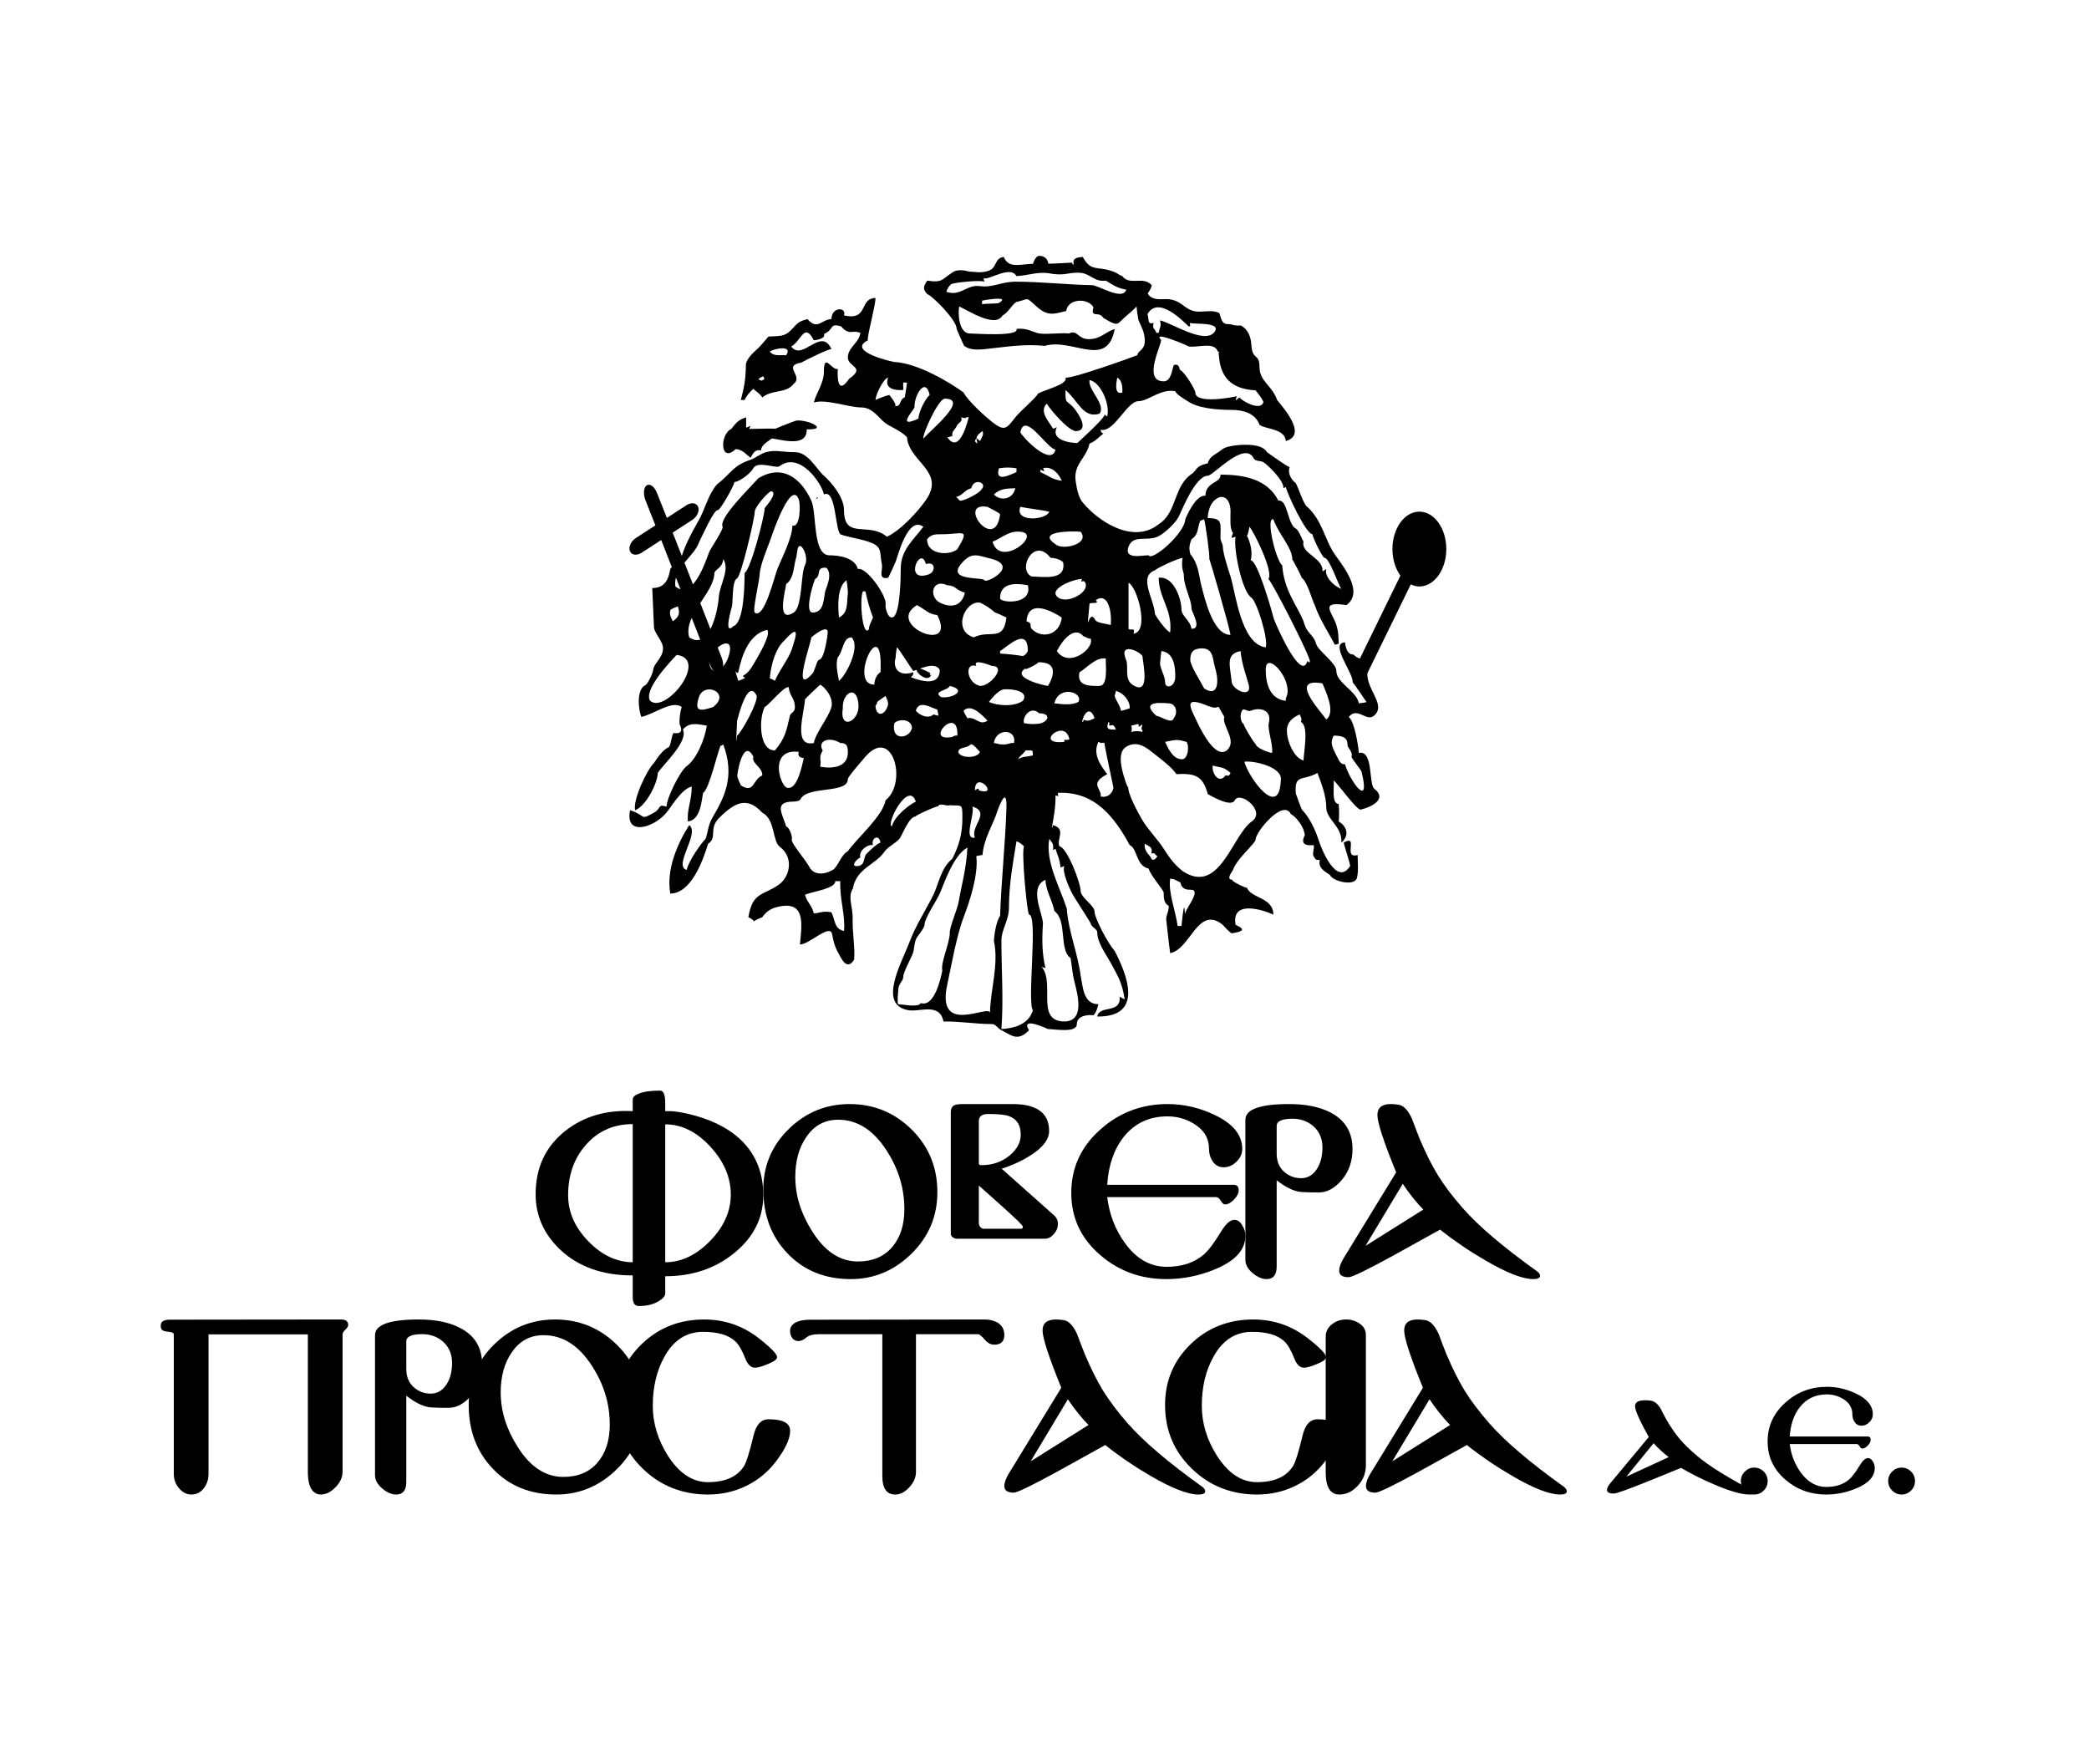 <svg width="167" height="141" viewBox="0 0 167 141" fill="none" xmlns="http://www.w3.org/2000/svg">
<g clip-path="url(#clip0_3046_37)">
<path fill-rule="evenodd" clip-rule="evenodd" d="M58.421 95.485C58.421 94.121 57.875 92.846 56.782 91.66C55.688 90.474 54.488 89.879 53.18 89.879V100.905C54.458 100.905 55.652 100.34 56.759 99.209C57.866 98.079 58.421 96.838 58.421 95.485ZM50.582 100.905V89.862C49.047 89.862 47.795 90.421 46.826 91.536C45.886 92.61 45.416 93.948 45.416 95.546C45.416 96.889 45.954 98.115 47.03 99.225C48.105 100.336 49.289 100.896 50.582 100.905ZM61.019 95.541C61.019 97.356 60.255 98.889 58.73 100.142C57.206 101.397 55.355 102.023 53.18 102.023V103.398C53.18 103.598 53.014 103.797 52.681 104.003C52.259 104.27 51.719 104.404 51.065 104.404C50.742 104.404 50.582 104.166 50.582 103.693V101.958C48.165 101.958 46.228 101.267 44.767 99.883C43.469 98.642 42.82 97.172 42.82 95.469C42.82 93.343 43.61 91.655 45.191 90.405C46.67 89.238 48.467 88.712 50.582 88.826V87.896C50.582 87.701 50.752 87.541 51.09 87.416C51.477 87.261 52.035 87.183 52.762 87.183C53.041 87.183 53.18 87.513 53.18 88.175V88.57V88.826H53.482C53.965 88.816 54.676 88.938 55.612 89.197C57.262 89.662 58.552 90.388 59.478 91.379C60.504 92.492 61.019 93.88 61.019 95.541Z" fill="black"/>
<path fill-rule="evenodd" clip-rule="evenodd" d="M72.298 96.66C72.298 94.986 71.821 93.418 70.866 91.957C69.815 90.329 68.528 89.512 67.005 89.512C65.911 89.512 65.053 89.987 64.431 90.936C63.861 91.773 63.578 92.822 63.578 94.082C63.578 95.566 64.029 97.017 64.93 98.434C65.938 100.042 67.156 100.844 68.581 100.844C69.752 100.844 70.662 100.461 71.317 99.698C71.971 98.934 72.298 97.922 72.298 96.66ZM74.936 95.306C74.936 97.225 74.247 98.861 72.869 100.219C71.49 101.573 69.874 102.252 68.019 102.252C65.938 102.252 64.243 101.56 62.935 100.176C61.658 98.837 61.02 97.14 61.02 95.087C61.02 93.168 61.713 91.545 63.096 90.215C64.447 88.911 66.056 88.259 67.921 88.259C69.853 88.259 71.504 88.936 72.878 90.292C74.25 91.647 74.936 93.319 74.936 95.306Z" fill="black"/>
<path fill-rule="evenodd" clip-rule="evenodd" d="M81.77 98.055C81.77 97.965 81.227 97.434 80.141 96.461C79.515 95.898 78.885 95.334 78.25 94.771V97.775C78.25 97.89 78.29 97.995 78.368 98.088C78.446 98.183 78.542 98.228 78.656 98.228H81.64C81.728 98.228 81.77 98.171 81.77 98.055ZM81.601 90.702C81.601 89.935 81.279 89.438 80.636 89.213C80.332 89.107 79.789 89.053 79.007 89.053C78.502 89.053 78.25 89.241 78.25 89.617V92.996C78.25 93.095 78.316 93.144 78.446 93.144C79.333 93.144 80.09 92.884 80.715 92.365C81.305 91.874 81.601 91.319 81.601 90.702ZM84.248 97.14C84.464 97.328 84.573 97.561 84.573 97.84C84.573 98.135 84.464 98.406 84.248 98.653C84.03 98.9 83.791 99.023 83.531 99.023H76.49C76.377 99.023 76.27 98.986 76.165 98.909C76.061 98.833 76.009 98.74 76.009 98.634V88.919C76.009 88.623 76.114 88.429 76.321 88.341C76.452 88.287 76.678 88.259 76.999 88.259H80.937C82.892 88.259 83.87 88.977 83.87 90.412C83.87 91.077 83.387 91.717 82.422 92.337C81.745 92.777 80.962 93.14 80.075 93.427L84.248 97.14Z" fill="black"/>
<path fill-rule="evenodd" clip-rule="evenodd" d="M99.557 98.8C99.557 99.911 98.748 100.802 97.133 101.467C95.87 101.99 94.575 102.252 93.246 102.252C91.22 102.252 89.472 101.625 87.999 100.366C86.427 99.033 85.64 97.367 85.64 95.365C85.64 93.34 86.427 91.641 87.999 90.263C89.504 88.926 91.286 88.259 93.347 88.259C94.619 88.259 95.859 88.543 97.065 89.112C98.56 89.812 99.309 90.723 99.309 91.846C99.309 92.224 99.155 92.565 98.85 92.864C98.546 93.164 98.201 93.314 97.814 93.314C97.448 93.314 97.155 93.153 96.934 92.829C96.746 92.541 96.651 92.213 96.651 91.846C96.651 90.99 96.247 90.318 95.439 89.828C94.796 89.438 94.094 89.243 93.329 89.243C91.868 89.243 90.7 89.795 89.826 90.893C89.05 91.883 88.612 93.159 88.513 94.713H98.626C98.892 94.713 99.026 94.86 99.026 95.147C99.026 95.382 98.901 95.629 98.651 95.89C98.403 96.152 98.162 96.282 97.929 96.282C97.819 96.282 97.706 96.183 97.589 95.99C97.472 95.794 97.354 95.699 97.231 95.699H88.513C88.69 97.107 89.172 98.342 89.957 99.405C90.866 100.648 91.967 101.269 93.263 101.269C94.48 101.269 95.466 100.945 96.218 100.3C96.607 99.968 97.065 99.361 97.596 98.481C97.985 97.838 98.345 97.515 98.677 97.515C98.942 97.515 99.159 97.671 99.325 97.983C99.48 98.238 99.557 98.511 99.557 98.8Z" fill="black"/>
<path fill-rule="evenodd" clip-rule="evenodd" d="M105.72 91.733C105.72 90.999 105.459 90.415 104.939 89.983C104.492 89.615 103.956 89.431 103.331 89.431C102.485 89.431 102.061 89.626 102.061 90.014V92.216C102.061 92.873 102.284 93.379 102.73 93.734C103.094 94.034 103.521 94.185 104.016 94.185C104.538 94.185 104.957 93.94 105.273 93.451C105.571 92.996 105.72 92.422 105.72 91.733ZM108.123 91.858C108.123 92.818 107.842 93.635 107.279 94.31C106.714 94.987 106.098 95.323 105.427 95.323C104.542 95.323 103.997 95.3 103.793 95.255C103.28 95.154 102.703 94.854 102.061 94.352V101.249C102.061 101.917 101.789 102.252 101.25 102.252C100.905 102.252 100.547 102.103 100.174 101.801C99.765 101.466 99.559 101.104 99.559 100.714V89.516C99.559 88.679 100.728 88.259 103.065 88.259C104.378 88.259 105.464 88.476 106.322 88.912C107.523 89.516 108.123 90.496 108.123 91.858Z" fill="black"/>
<path fill-rule="evenodd" clip-rule="evenodd" d="M113.785 96.692C113.195 96.087 112.646 95.401 112.14 94.636L109.163 99.594L113.785 96.692ZM123.112 102.033C123.081 102.178 122.902 102.252 122.577 102.252C121.725 102.252 120.445 101.75 118.733 100.751C117.441 100.001 116.239 99.181 115.124 98.295C113.863 98.991 112.609 99.685 111.359 100.383C109.269 101.526 108.088 102.1 107.814 102.1C107.31 102.1 107.058 101.926 107.058 101.578C107.058 101.297 107.179 100.962 107.421 100.568L111.612 93.717C110.614 91.268 110.114 89.742 110.114 89.135C110.114 88.552 110.471 88.259 111.186 88.259C111.385 88.259 111.589 88.278 111.801 88.311C112.201 88.367 112.556 88.737 112.871 89.421C113.07 89.96 113.276 90.493 113.486 91.022C113.979 92.188 114.469 93.165 114.951 93.95C115.467 94.783 116.126 95.656 116.937 96.578C118.196 98.016 120.177 99.698 122.877 101.628C123.055 101.763 123.133 101.898 123.112 102.033Z" fill="black"/>
<path fill-rule="evenodd" clip-rule="evenodd" d="M27.836 105.916C27.836 106.029 27.762 106.154 27.611 106.293C27.46 106.433 27.386 106.56 27.386 106.67V117.648C27.386 118.091 27.198 118.507 26.82 118.892C26.444 119.28 26.05 119.47 25.642 119.47C25.436 119.47 25.259 119.409 25.11 119.285C24.775 119.025 24.61 118.481 24.61 117.654V106.67H16.669V117.835C16.669 118.256 16.549 118.628 16.306 118.952C16.065 119.276 15.756 119.448 15.38 119.47C14.981 119.495 14.633 119.338 14.339 119.003C14.043 118.67 13.894 118.279 13.894 117.835V106.67C13.894 106.568 13.793 106.504 13.589 106.481C13.298 106.446 13.121 106.412 13.057 106.377C12.883 106.296 12.819 106.124 12.862 105.86C12.906 105.617 13.142 105.495 13.573 105.495L27.256 105.48C27.643 105.48 27.836 105.625 27.836 105.916Z" fill="black"/>
<path fill-rule="evenodd" clip-rule="evenodd" d="M36.139 108.954C36.139 108.22 35.878 107.635 35.358 107.202C34.911 106.836 34.375 106.652 33.75 106.652C32.904 106.652 32.48 106.845 32.48 107.235V109.438C32.48 110.092 32.703 110.6 33.15 110.955C33.514 111.255 33.94 111.406 34.435 111.406C34.957 111.406 35.376 111.161 35.693 110.672C35.99 110.216 36.139 109.644 36.139 108.954ZM38.543 109.077C38.543 110.039 38.262 110.854 37.698 111.529C37.133 112.206 36.517 112.543 35.846 112.543C34.962 112.543 34.416 112.521 34.212 112.475C33.699 112.375 33.122 112.074 32.48 111.573V118.468C32.48 119.138 32.208 119.473 31.669 119.473C31.324 119.473 30.966 119.322 30.593 119.022C30.184 118.685 29.979 118.325 29.979 117.933V106.735C29.979 105.898 31.147 105.48 33.484 105.48C34.797 105.48 35.883 105.698 36.741 106.134C37.942 106.735 38.543 107.717 38.543 109.077Z" fill="black"/>
<path fill-rule="evenodd" clip-rule="evenodd" d="M48.747 113.882C48.747 112.208 48.27 110.639 47.315 109.178C46.264 107.55 44.977 106.735 43.454 106.735C42.359 106.735 41.502 107.21 40.879 108.159C40.311 108.994 40.027 110.043 40.027 111.305C40.027 112.788 40.477 114.239 41.378 115.656C42.386 117.262 43.604 118.065 45.03 118.065C46.2 118.065 47.111 117.683 47.766 116.919C48.42 116.156 48.747 115.144 48.747 113.882ZM51.386 112.526C51.386 114.445 50.696 116.082 49.319 117.44C47.939 118.794 46.323 119.473 44.467 119.473C42.386 119.473 40.691 118.779 39.383 117.396C38.106 116.058 37.469 114.362 37.469 112.309C37.469 110.39 38.161 108.766 39.544 107.438C40.895 106.132 42.504 105.48 44.372 105.48C46.301 105.48 47.953 106.157 49.327 107.513C50.7 108.867 51.386 110.541 51.386 112.526Z" fill="black"/>
<path fill-rule="evenodd" clip-rule="evenodd" d="M63.165 114.378C63.165 115.015 62.79 115.831 62.037 116.824C61.389 117.675 60.592 118.329 59.646 118.788C58.702 119.244 57.69 119.473 56.607 119.473C54.548 119.473 52.805 118.784 51.382 117.404C49.96 116.024 49.248 114.33 49.248 112.316C49.248 110.397 49.928 108.776 51.288 107.457C52.649 106.138 54.319 105.48 56.3 105.48C57.929 105.48 59.385 105.982 60.671 106.987C61.639 107.746 62.123 108.251 62.123 108.496C62.123 108.662 61.872 108.848 61.371 109.049C60.915 109.24 60.579 109.334 60.361 109.334C60.031 109.334 59.768 109.084 59.575 108.584C59.312 107.918 59.044 107.463 58.771 107.218C58.234 106.718 57.379 106.468 56.204 106.468C54.871 106.468 53.839 107.136 53.109 108.474C52.493 109.577 52.185 110.881 52.185 112.385C52.185 113.766 52.591 115.098 53.398 116.378C54.301 117.784 55.367 118.484 56.598 118.484C57.989 118.484 58.952 118.049 59.488 117.181C59.67 116.892 59.92 116.085 60.241 114.759C60.445 113.891 60.845 113.457 61.438 113.457C62.589 113.457 63.165 113.764 63.165 114.378Z" fill="black"/>
<path fill-rule="evenodd" clip-rule="evenodd" d="M80.288 106.726C80.288 107.238 80.017 107.495 79.476 107.495C79.206 107.495 78.95 107.356 78.711 107.077C78.471 106.797 78.299 106.658 78.194 106.658H73.225V117.665C73.225 118.096 73.048 118.507 72.694 118.893C72.338 119.28 71.964 119.473 71.569 119.473C70.88 119.473 70.536 118.985 70.536 118.008V106.658H65.441C64.993 106.658 64.663 106.75 64.45 106.93C64.235 107.114 64.024 107.204 63.816 107.204C63.617 107.204 63.459 107.125 63.339 106.966C63.22 106.807 63.16 106.617 63.16 106.401C63.16 106.062 63.358 105.812 63.753 105.651C64.036 105.548 64.368 105.499 64.754 105.499L78.694 105.48C79.11 105.48 79.465 105.567 79.757 105.737C80.111 105.953 80.288 106.283 80.288 106.726Z" fill="black"/>
<path fill-rule="evenodd" clip-rule="evenodd" d="M87.017 113.915C86.427 113.308 85.878 112.621 85.37 111.857L82.395 116.817L87.017 113.915ZM96.344 119.254C96.313 119.401 96.133 119.473 95.809 119.473C94.957 119.473 93.675 118.973 91.963 117.974C90.671 117.222 89.469 116.404 88.356 115.516C87.095 116.213 85.84 116.908 84.591 117.603C82.501 118.749 81.318 119.323 81.046 119.323C80.541 119.323 80.29 119.147 80.29 118.801C80.29 118.52 80.409 118.183 80.651 117.79L84.842 110.937C83.845 108.488 83.346 106.961 83.346 106.356C83.346 105.773 83.703 105.48 84.418 105.48C84.617 105.48 84.821 105.497 85.033 105.532C85.431 105.588 85.788 105.958 86.103 106.641C86.302 107.181 86.508 107.714 86.718 108.244C87.211 109.408 87.699 110.387 88.183 111.172C88.697 112.003 89.358 112.876 90.167 113.8C91.428 115.236 93.407 116.921 96.107 118.851C96.285 118.986 96.365 119.121 96.344 119.254Z" fill="black"/>
<path fill-rule="evenodd" clip-rule="evenodd" d="M107.055 114.378C107.055 115.015 106.68 115.831 105.927 116.824C105.28 117.675 104.482 118.329 103.538 118.788C102.592 119.244 101.58 119.473 100.497 119.473C98.439 119.473 96.695 118.784 95.274 117.404C93.85 116.024 93.138 114.33 93.138 112.316C93.138 110.397 93.818 108.776 95.178 107.457C96.539 106.138 98.21 105.48 100.19 105.48C101.819 105.48 103.275 105.982 104.561 106.987C105.529 107.746 106.013 108.251 106.013 108.496C106.013 108.662 105.762 108.848 105.261 109.049C104.805 109.24 104.469 109.334 104.251 109.334C103.921 109.334 103.658 109.084 103.465 108.584C103.202 107.918 102.934 107.463 102.661 107.218C102.125 106.718 101.269 106.468 100.096 106.468C98.761 106.468 97.729 107.136 96.999 108.474C96.383 109.577 96.076 110.881 96.076 112.385C96.076 113.766 96.481 115.098 97.29 116.378C98.191 117.784 99.257 118.484 100.488 118.484C101.879 118.484 102.842 118.049 103.378 117.181C103.56 116.892 103.81 116.085 104.131 114.759C104.336 113.891 104.735 113.457 105.328 113.457C106.479 113.457 107.055 113.764 107.055 114.378Z" fill="black"/>
<path fill-rule="evenodd" clip-rule="evenodd" d="M109.192 117.118C109.192 117.764 108.974 118.318 108.539 118.779C108.102 119.242 107.618 119.473 107.082 119.473C106.348 119.473 105.98 118.884 105.98 117.702V106.85C105.98 106.459 106.142 106.136 106.467 105.873C106.791 105.611 107.168 105.48 107.603 105.48C108.028 105.48 108.398 105.596 108.716 105.824C109.034 106.051 109.192 106.349 109.192 106.716V117.118Z" fill="black"/>
<path fill-rule="evenodd" clip-rule="evenodd" d="M115.925 113.915C115.335 113.308 114.786 112.621 114.28 111.857L111.303 116.817L115.925 113.915ZM125.252 119.254C125.221 119.401 125.043 119.473 124.717 119.473C123.867 119.473 122.585 118.973 120.873 117.974C119.581 117.222 118.379 116.404 117.264 115.516C116.005 116.213 114.75 116.908 113.499 117.603C111.409 118.749 110.228 119.323 109.954 119.323C109.451 119.323 109.198 119.147 109.198 118.801C109.198 118.52 109.319 118.183 109.561 117.79L113.752 110.937C112.753 108.488 112.254 106.961 112.254 106.356C112.254 105.773 112.611 105.48 113.326 105.48C113.525 105.48 113.73 105.497 113.941 105.532C114.341 105.588 114.696 105.958 115.013 106.641C115.21 107.181 115.416 107.714 115.626 108.244C116.119 109.408 116.609 110.387 117.091 111.172C117.607 112.003 118.267 112.876 119.077 113.8C120.338 115.236 122.317 116.921 125.017 118.851C125.193 118.986 125.273 119.121 125.252 119.254Z" fill="black"/>
<path fill-rule="evenodd" clip-rule="evenodd" d="M133.402 116.481C132.967 116.155 132.565 115.784 132.194 115.373L130.011 118.044L133.402 116.481ZM140.241 119.355C140.218 119.434 140.088 119.473 139.849 119.473C139.224 119.473 138.284 119.206 137.03 118.666C136.082 118.262 135.201 117.821 134.384 117.344C133.459 117.717 132.537 118.094 131.621 118.468C130.089 119.083 129.223 119.392 129.022 119.392C128.651 119.392 128.468 119.298 128.468 119.112C128.468 118.96 128.556 118.778 128.734 118.567L131.807 114.876C131.074 113.559 130.709 112.737 130.709 112.411C130.709 112.095 130.972 111.939 131.495 111.939C131.64 111.939 131.791 111.947 131.945 111.966C132.238 111.996 132.499 112.196 132.731 112.564C132.877 112.854 133.027 113.142 133.182 113.426C133.544 114.055 133.902 114.581 134.255 115.004C134.633 115.451 135.12 115.922 135.712 116.418C136.637 117.192 138.088 118.098 140.069 119.139C140.199 119.211 140.256 119.284 140.241 119.355Z" fill="black"/>
<path fill-rule="evenodd" clip-rule="evenodd" d="M141.31 118.395C141.31 118.696 141.205 118.947 140.994 119.157C140.782 119.368 140.528 119.473 140.234 119.473C139.948 119.473 139.7 119.368 139.488 119.157C139.275 118.947 139.169 118.696 139.169 118.395C139.169 118.097 139.275 117.842 139.488 117.634C139.7 117.425 139.948 117.32 140.234 117.32C140.528 117.32 140.782 117.425 140.994 117.634C141.205 117.842 141.31 118.097 141.31 118.395Z" fill="black"/>
<path fill-rule="evenodd" clip-rule="evenodd" d="M153.089 118.395C153.089 118.696 152.983 118.947 152.772 119.157C152.561 119.368 152.306 119.473 152.012 119.473C151.726 119.473 151.478 119.368 151.267 119.157C151.053 118.947 150.948 118.696 150.948 118.395C150.948 118.097 151.053 117.842 151.267 117.634C151.478 117.425 151.726 117.32 152.012 117.32C152.306 117.32 152.561 117.425 152.772 117.634C152.983 117.842 153.089 118.097 153.089 118.395Z" fill="black"/>
<path fill-rule="evenodd" clip-rule="evenodd" d="M149.873 117.349C149.873 118.032 149.376 118.579 148.38 118.99C147.603 119.311 146.807 119.473 145.99 119.473C144.744 119.473 143.667 119.087 142.76 118.313C141.793 117.493 141.309 116.467 141.309 115.235C141.309 113.988 141.793 112.943 142.76 112.094C143.687 111.273 144.783 110.862 146.05 110.862C146.834 110.862 147.597 111.036 148.34 111.385C149.261 111.816 149.72 112.377 149.72 113.07C149.72 113.302 149.625 113.511 149.438 113.694C149.252 113.88 149.039 113.972 148.8 113.972C148.576 113.972 148.395 113.873 148.259 113.674C148.143 113.497 148.084 113.294 148.084 113.07C148.084 112.542 147.836 112.128 147.338 111.828C146.943 111.588 146.511 111.468 146.041 111.468C145.142 111.468 144.422 111.805 143.884 112.484C143.408 113.093 143.138 113.877 143.077 114.834H149.301C149.464 114.834 149.547 114.923 149.547 115.102C149.547 115.245 149.469 115.397 149.316 115.558C149.163 115.718 149.014 115.798 148.872 115.798C148.803 115.798 148.734 115.738 148.663 115.618C148.591 115.5 148.518 115.44 148.441 115.44H143.077C143.186 116.306 143.483 117.066 143.965 117.721C144.524 118.485 145.203 118.867 146 118.867C146.749 118.867 147.355 118.669 147.819 118.273C148.057 118.067 148.34 117.695 148.666 117.153C148.905 116.757 149.127 116.558 149.331 116.558C149.495 116.558 149.627 116.654 149.729 116.846C149.826 117.003 149.873 117.17 149.873 117.349Z" fill="black"/>
<path fill-rule="evenodd" clip-rule="evenodd" d="M100.631 31.213C100.637 29.721 98.82 27.284 97.419 28.175C97.423 28.338 97.435 28.433 97.448 28.48C97.595 30.479 98.791 31.183 100.631 31.213Z" fill="black"/>
<path fill-rule="evenodd" clip-rule="evenodd" d="M107.523 61.092C107.08 61.151 106.954 60.534 106.832 60.392C106.608 59.856 106.255 59.474 106.62 58.805C107.441 58.809 107.729 59.004 107.729 59.597C107.729 59.757 108.199 60.169 108.038 60.497C108.176 60.815 108.743 61.454 108.842 61.686C109.609 64.747 107.922 62.473 107.523 61.092ZM106.026 57.513C105.515 56.779 102.989 54.126 105.722 54.632C105.946 55.215 106.819 56.931 106.026 57.513ZM104.208 60.794C103.348 60.58 102.732 58.878 102.907 58.114C103.012 57.629 103.424 57.317 103.902 57.114C104.015 57.353 104.089 57.477 103.997 57.713C104.638 58.048 104.243 59.923 104.208 60.794ZM101.185 53.527C101.185 52.011 103.204 54.089 102.907 55.525C102.894 55.571 102.759 55.819 102.79 56.026C101.453 55.874 101.185 54.54 101.185 53.527ZM102.389 62.388C102.269 65.55 99.797 62.15 99.481 60.893C100.142 60.783 102.587 61.287 102.389 62.388ZM100.095 65.647C100.115 65.635 100.12 65.634 100.072 65.668C98.498 66.757 97.505 71.604 94.542 69.636C93.793 69.041 93.405 68.431 93.03 67.849C92.599 67.157 91.774 66.329 91.304 65.53C90.948 64.908 90.143 63.435 90.193 62.889C90.175 62.892 90.153 62.89 90.123 62.877C89.696 61.74 89.238 60.177 90.022 59.704C90.982 59.111 91.757 59.857 92.44 60.392C92.944 60.794 93.682 61.337 94.046 61.885C95.583 61.798 96.165 62.048 96.551 63.475C96.599 63.49 98.403 64.614 98.714 63.974C99.113 63.187 101.221 64.831 100.095 65.647ZM94.755 73.018C94.688 73.388 94.739 71.189 94.449 74.023H94.141C93.994 72.852 93.374 71.341 93.547 70.24C94.001 70.281 93.94 70.371 94.354 70.533C94.47 71.077 94.82 71.127 95.192 71.127C96.09 71.127 94.77 72.643 94.755 73.018ZM92.039 68.642C91.965 68.365 91.422 68.083 91.517 67.451C91.921 67.694 92.171 67.723 92.039 68.246C92.324 68.096 92.327 68.356 92.533 68.444C92.464 68.523 92.245 68.906 92.039 68.642ZM88.611 57.713C88.798 57.82 88.579 57.881 88.705 58.01C89.087 57.884 89.073 58.07 89.209 58.314C88.634 58.34 88.387 58.319 88.611 57.713ZM87.996 63.675C88.08 63.002 87.037 62.67 88.516 61.885C87.977 61.181 87.33 60.292 87.808 59.306C88.242 59.52 87.955 59.301 88.302 59.4C88.24 59.445 89.012 62.892 89.012 62.982C88.917 63.459 88.523 63.798 87.996 63.675ZM86.295 53.74C86.841 53.434 87.625 52.496 88.399 52.643C88.385 53.242 88.593 54.832 87.891 54.832C87.221 54.832 86.041 54.905 86.295 53.74ZM86.602 57.513C86.692 57.647 86.548 57.691 86.496 57.713C86.731 56.753 87.219 56.561 87.5 57.416C87.154 57.566 86.959 57.715 86.602 57.513ZM86.201 56.12C85.688 56.377 85.053 56.315 84.287 56.225C84.665 54.706 86.666 55.37 86.201 56.12ZM85.089 59.306C82.558 59.584 85.166 57.316 85.491 59.109C85.094 59.24 85.074 58.986 85.089 59.306ZM83.778 54.832C83.624 54.832 80.765 54.21 81.97 53.436C81.858 53.67 83.193 52.935 82.975 52.947C84.506 52.885 84.322 53.931 83.778 54.832ZM84.287 72.819C85.347 73.622 84.632 75.902 85.586 76.591C85.706 77.321 85.74 77.911 85.892 78.479C86.159 79.513 86.779 81.776 84.935 81.651C82.831 81.504 84.344 78.567 83.273 77.29C83.376 77.329 83.477 77.369 83.577 77.384C83.314 76.303 83.284 75.217 83.376 73.813C83.343 72.944 82.221 70.929 83.577 70.334C83.61 71.229 84.124 71.955 84.287 72.819ZM81.368 60.696C81.619 60.332 81.975 60.116 81.97 59.995C82.595 59.975 82.558 59.923 82.573 60.392C81.975 60.52 81.781 60.458 81.368 60.696ZM82.497 80.956C82.096 81.957 80.946 82.213 80.056 82.262C80.233 79.921 80.056 77.526 80.056 75.185C80.056 74.269 80.658 73.627 80.658 72.53C80.658 70.722 80.977 68.987 81.26 67.254C81.499 67.309 81.727 67.536 81.864 67.65C81.633 68.101 82.121 73.113 82.265 73.113C83.001 73.113 82.09 80.102 82.573 80.769C82.543 80.874 82.519 80.93 82.497 80.956ZM79.95 73.222C79.639 73.622 79.471 74.792 79.454 75.212C79.873 77.069 79.145 79.294 79.145 80.979C79.145 80.207 74.794 82.905 75.73 78.691C76.022 77.344 76.47 74.799 77.033 73.323C77.559 71.966 78.232 69.84 78.047 68.444C78.117 68.405 78.535 68.347 78.543 68.35C78.651 67.051 79.351 65.967 79.654 65.072C79.778 64.682 80.516 62.606 80.457 64.613C80.377 67.238 80.027 70.725 79.95 73.222ZM75.329 77.592C75.215 78.198 74.7 80.533 73.615 80.186C73.424 80.564 72.195 80.287 71.807 80.278C71.702 80.169 71.807 79.302 71.807 79.179C71.807 78.609 72.21 78.447 72.21 78.085C72.21 77.683 72.898 76.521 73.013 76.101C73.069 75.883 73.1 75.417 73.214 75.099C73.301 74.855 73.913 74.223 73.913 73.905C73.913 73.411 74.881 71.989 75.128 71.431C75.503 70.555 76.22 68.374 77.337 67.755C77.247 69.473 76.897 70.609 76.629 72.132C76.552 72.622 75.853 74.265 75.932 74.606C75.868 75.558 75.195 76.943 75.329 77.592ZM76.629 60.193C76.535 59.681 77.245 59.865 77.578 59.526C77.753 59.361 78.214 60.016 78.342 60.1C78.193 60.588 76.946 60.66 76.629 60.193ZM75.223 55.724C74.554 55.242 75.732 55.231 75.932 54.832C77.388 55.178 76.102 55.871 75.223 55.724ZM76.534 58.805C76.339 58.758 76.159 58.899 76.133 58.909C73.752 59.381 76.65 56.251 76.534 58.805ZM74.62 57.114C74.253 57.456 73.613 57.264 73.214 56.82C73.45 55.87 74.572 56.66 74.927 56.716C74.984 56.907 74.997 57.068 75.022 57.217C74.888 57.178 74.754 57.152 74.62 57.114ZM71.298 66.064C70.791 65.887 72.625 62.349 73.214 64.078C72.709 64.317 71.491 65.243 71.298 66.064ZM70.793 63.974C70.588 65.22 68.497 67.014 67.779 68.048C67.233 68.318 66.989 69.303 66.573 69.541C65.826 69.974 65.027 69.933 64.701 69.303C64.433 68.772 63.203 67.382 63.299 67.101C63.363 66.913 63.129 66.152 62.851 66.064C62.529 65.015 61.822 64.078 63.453 64.078C63.61 64.078 63.924 64.036 64.006 63.876C64.553 62.798 67.779 63.475 67.779 62.281C67.779 62.106 68.8 60.941 69.09 60.594C71.333 57.87 72.597 62.551 70.793 63.974ZM69.291 68.246C68.985 68.469 69.234 69.237 68.486 69.237C67.948 69.237 68.582 68.594 68.782 68.549C68.61 68.027 69.364 67.461 69.787 67.558C69.613 67.025 70.259 66.613 70.39 67.358C70.117 67.416 69.368 68.141 69.291 68.246ZM67.471 74.422C66.698 74.262 66.783 73.616 66.467 72.926C65.775 72.803 65.663 72.968 65.06 73.018C64.894 72.326 64.507 72.137 64.351 71.525C65.035 71.249 66.791 71.037 66.774 70.439H67.175C67.115 71.855 67.599 73.223 67.471 74.422ZM63.776 60.096C63.795 60.093 63.821 60.095 63.854 60.1C63.756 60.405 63.916 60.586 64.258 60.594C64.135 61.129 63.767 63.003 63.051 62.982C62.445 63.189 61.331 59.87 63.776 60.096ZM61.941 59.995C61.905 59.995 61.883 59.991 61.869 59.986C60.685 59.909 60.649 57.45 61.136 56.517C61.508 56.333 62.655 54.853 63.051 54.931C63.129 55.701 63.546 55.771 63.546 56.564C63.546 56.949 63.205 56.963 63.146 57.217C62.866 58.414 62.781 59.007 61.941 59.995ZM59.224 62.783C59.253 62.803 58.887 62.09 58.954 62.031C58.87 62.105 59.388 58.855 60.227 60.497C60.05 61.034 60.978 61.324 60.937 61.99C60.147 62.323 60.315 63.472 59.224 62.783ZM58.923 57.613C58.96 57.551 59.739 54.154 60.475 55.584C60.688 56.025 59.191 58.699 58.923 58.805C58.776 60.292 58.939 57.526 58.923 57.613ZM59.023 53.74C59.24 52.675 59.772 50.678 61.338 50.355C61.63 50.741 60.695 52.315 60.407 52.811C60.169 53.197 59.939 53.687 59.528 53.939C59.032 54.237 60.16 54.013 59.023 54.431C58.916 54.065 58.839 53.817 58.782 53.643C58.851 53.759 58.939 53.842 59.023 53.74ZM58.62 50.062C57.792 50.87 58.515 48.5 58.517 48.469C58.605 48.001 58.507 46.443 58.923 46.236C59.24 46.076 60.335 41.447 60.335 40.914C60.335 40.497 61.503 39.22 61.67 39.266C62.216 39.422 61.182 40.513 61.136 40.623C61.089 41.394 59.993 45.583 59.528 45.788C59.518 46.587 59.513 49.773 58.62 50.062ZM58.219 52.549C57.863 53.585 56.881 54.111 56.706 53.04C56.539 51.948 58.975 50.318 58.219 52.549ZM57.074 56.462C57.076 56.466 57.061 56.48 57.014 56.517C56.025 56.844 55.476 56.947 55.867 55.748C56.277 54.444 58.416 55.372 57.074 56.462ZM55.099 50.951C54.59 49.198 57.123 47.374 57.108 45.788C57.228 45.475 57.76 45.389 57.817 44.695C58.376 45.523 57.527 46.764 57.462 47.729C57.377 48.938 56.681 52.017 55.099 50.951ZM51.979 56.026C51.426 55.197 53.434 53.045 54.095 52.35C56.708 52.69 53.206 57.101 51.979 56.026ZM53.586 48.768C53.72 48.66 53.936 48.564 54.19 48.469C54.373 49.054 54.294 49.29 53.787 49.666C53.561 49.233 53.524 49.073 53.586 48.768ZM67.376 56.622C67.308 55.39 68.512 54.672 68.628 56.319C68.734 57.7 67.082 58.434 67.376 56.622ZM67.673 46.386C67.736 46.7 67.802 47.375 67.779 47.474C67.673 48.193 67.841 48.983 67.069 49.363C66.974 48.432 66.925 46.898 67.673 46.386ZM68.08 50.951C68.829 51.72 67.607 54.029 67.069 54.431C66.971 53.869 66.779 53.105 66.974 52.549C67.44 51.987 67.37 50.948 68.08 50.951ZM65.768 59.995C65.297 59.187 66.361 58.862 67.175 59.4C67.681 59.387 67.792 59.629 67.779 60.193C67.748 61.363 66.493 61.463 65.567 61.291C65.701 60.641 65.394 60.663 65.768 59.995ZM64.351 55.921C64.301 55.902 65.369 54.916 65.567 54.732C65.924 54.91 66.655 55.747 66.467 56.517C66.225 57.392 65.214 58.552 65.06 59.4C63.375 59.736 64.286 57.042 64.351 55.921ZM65.127 46.369C65.132 46.352 65.142 46.328 65.163 46.283C65.695 46.02 65.163 45.304 66.064 45.388C66.596 45.919 66.038 46.992 65.969 47.275C65.84 47.813 65.902 48.967 64.963 48.967C64.338 48.967 64.903 46.945 65.127 46.369ZM64.86 50.951C64.873 50.938 66.171 49.831 66.171 50.553C66.171 50.736 65.907 52.748 65.462 52.748C65.318 52.748 65.132 53.641 64.96 53.832C63.28 55.727 64.8 51.492 64.86 50.951ZM63.453 48.967C62.01 49.888 62.807 47.125 62.851 46.68C63.409 46.31 63.452 45.414 63.546 44.989C63.653 44.58 63.692 44.413 63.753 43.966C63.882 43.017 64.729 44.426 64.351 45.189C64.009 45.793 64.162 48.511 63.453 48.967ZM60.335 48.967C60.147 48.825 60.691 46.485 60.722 45.987C60.767 45.087 61.365 43.812 61.637 43.003C61.845 42.376 63.258 38.354 63.854 39.923C64.009 40.306 63.985 42.221 63.347 42.011C63.327 43.011 62.56 44.473 62.143 45.49C61.937 45.99 61.094 49.558 60.335 48.967ZM61.554 54.089C61.652 53.084 62.008 51.861 62.65 51.255C63.838 49.944 63.774 50.492 63.299 51.896C63.034 52.69 62.362 53.467 61.941 54.431C61.783 54.33 61.863 54.344 61.539 54.231C61.544 54.163 61.549 54.121 61.554 54.089ZM70.793 55.63C70.914 55.97 71 55.992 70.997 56.319C70.77 57.238 70.037 57.337 69.988 56.424C70.361 55.941 69.708 56.388 70.793 55.63ZM70.398 53.502C70.398 53.541 70.397 53.615 70.39 53.74C70.089 53.893 69.904 54.352 69.893 54.732C67.774 54.732 70.56 48.849 70.398 53.502ZM69.492 50.261C68.941 51.135 68.692 47.829 68.983 47.275H69.184C69.343 48.013 69.503 48.603 69.787 49.363C69.777 49.4 69.351 50.298 69.492 50.261ZM55.903 43.307C56.078 42.979 57.087 40.686 57.377 40.786C57.548 40.844 58.651 38.881 58.72 38.533C59.217 38.48 60.055 37.753 60.189 37.478C60.521 36.769 62.033 37.488 62.319 37.268C63.875 36.074 65.667 38.553 65.865 39.526C66.833 39.07 66.75 42.256 67.175 42.707C67.498 42.861 68.532 43.047 69.09 43.202C70.657 43.641 70.267 44.014 70.496 45.092C70.611 45.527 70.132 46.362 70.997 46.188C71.035 46.179 71.578 44.955 71.604 44.895C71.771 44.464 72.581 41.198 73.816 42.108C72.987 43.202 72.008 43.975 72.008 45.456C72.008 45.834 72 49.363 71.298 49.363C70.928 49.363 70.766 48.518 70.793 48.372C70.956 47.663 69.234 45.271 68.582 45.49C68.329 44.512 66.9 44.392 66.316 44.392C64.935 44.392 65.312 41.027 64.86 40.025C64.014 38.178 62.517 37.086 60.629 38.23C59.911 39.033 57.429 41.44 57.768 42.108C57.856 42.3 56.793 43.885 56.706 44.1C56.416 44.84 55.404 48.054 53.988 46.877C53.803 45.341 55.482 44.539 55.903 43.307ZM74.016 45.092C74.821 44.835 74.794 45.722 74.25 45.914C72.165 46.638 73.612 43.501 74.016 45.092ZM75.329 42.707C76.938 42.707 77.589 42.163 76.534 43.901C75.933 44.426 74.099 44.384 74.116 43.106C74.459 42.702 74.744 42.707 75.329 42.707ZM73.816 35.056C73.723 34.736 75.015 31.87 75.529 31.87C77.492 31.87 74.498 34.295 73.816 35.056ZM73.108 32.57C73.067 31.586 73.995 30.083 74.32 31.578C73.983 31.857 73.46 32.862 73.415 33.465C71.611 34.307 73.032 32.807 73.108 32.57ZM72.304 31.776C71.822 32.009 72.121 32.515 71.499 32.466C71.866 32.494 71 31.453 71.099 31.578C70.858 31.608 70.186 31.872 69.988 31.975C70.014 31.51 70.609 30.295 70.997 30.183C70.729 30.928 71.223 31.225 72.21 31.18C72.242 30.844 72.175 31.117 72.21 30.582H72.506C72.504 30.631 72.411 31.393 72.335 31.683C72.373 31.628 72.404 31.599 72.304 31.776ZM76.83 33.363C77.509 33.531 77.039 33.271 77.44 33.363C77.419 33.403 76.745 36.459 75.73 34.951C76.012 34.914 75.946 34.89 76.133 34.858C76.076 34.408 76.3 34.47 76.534 33.959C76.655 33.789 76.993 33.676 76.83 33.363ZM78.45 39.128C78.358 39.401 77.028 40.078 76.735 40.025C76.614 39.881 76.543 39.839 76.427 39.724C76.941 39.639 77.08 39.181 77.643 39.026C77.879 38.134 78.991 38.634 78.45 39.128ZM78.047 35.056C78.117 34.762 78.322 34.615 78.543 34.46C78.665 34.701 78.502 34.969 78.342 35.254C78.049 35.064 77.982 34.807 78.142 35.452C77.82 35.263 77.974 35.194 78.047 35.056ZM79.95 41.112C79.551 44.27 76.424 40.081 78.945 40.518C79.066 40.595 79.927 41.004 79.95 41.112ZM81.167 39.026C80.964 39.962 79.942 40.064 79.454 39.526C79.94 39.07 80.395 39.059 81.167 39.026ZM79.855 37.436C79.915 37.427 79.961 37.42 79.997 37.417C80.419 37.357 80.84 37.362 81.26 37.436V37.739C80.776 37.937 79.508 38.63 79.855 37.436ZM81.568 40.518C82.353 40.678 83.343 40.76 83.885 40.914C83.608 41.587 81.084 41.773 81.568 40.518ZM84.38 35.945C84.02 37.352 81.727 34.927 81.568 34.554C81.921 32.841 83.669 35.829 84.38 35.945ZM83.678 32.267C84.004 32.799 85.545 34.597 86.085 34.46C87.119 34.352 86.133 32.975 85.892 32.665C85.285 31.923 85.139 32.395 85.185 31.18C86.195 32.057 86.615 33.489 87.901 33.066C88.435 32.327 86.956 31.174 87.098 30.383C87.993 30.529 88.757 32.358 88.516 33.263C88.394 33.332 88.369 33.077 88.302 33.166C88.258 33.492 86.129 35.401 86.136 35.404C86.215 35.449 83.87 35.376 84.487 34.158C84.358 34.198 84.302 34.26 84.179 34.261C83.876 33.725 83.042 32.903 83.678 32.267ZM83.376 37.436C84.12 37.202 84.698 37.974 84.876 38.428C84.153 38.346 83.823 38.036 83.176 37.739V37.541C83.492 37.722 83.557 37.687 83.376 37.436ZM86.389 42.507C87.168 43.502 84.906 44.024 84.38 43.505C82.792 42.447 85.699 42.442 86.389 42.507ZM86.695 46.482C87.306 47.264 85.321 48.364 84.562 47.742C83.765 47.105 85.755 46.291 86.496 46.283C86.358 46.756 86.435 46.352 86.695 46.482ZM86.602 50.857C86.764 50.882 86.91 51.054 87.191 51.056C87.509 51.82 85.465 53.462 84.487 52.047C84.938 51.15 85.91 50.004 86.602 50.857ZM79.95 52.245V52.047C80.616 51.621 82.114 50.129 82.17 51.951C82.177 52.08 82.031 52.35 81.769 52.444C81.151 52.342 80.562 52.284 79.95 52.245ZM78.342 54.832C77.268 54.596 77.08 52.921 78.047 53.237C77.708 52.572 79.299 53.237 79.299 53.237C80.522 53.237 79.135 54.892 78.342 54.832ZM78.945 57.613C78.273 58.048 78.05 57.272 77.337 57.416C77.301 57.367 77.023 56.879 77.033 56.82C77.596 56.228 78.445 57.077 78.945 57.613ZM78.342 48.173C78.703 48.333 79.135 48.603 79.547 48.967C79.489 48.915 80.287 49.272 80.457 49.363C80.21 51.371 79.158 50.301 77.844 50.951C76.133 50.439 77.101 48.013 78.342 48.173ZM78.716 46.396C78.577 46.092 75.609 46.488 76.869 45.032C77.707 44.055 78.184 44.426 79.346 44.695C81.439 45.326 78.823 46.645 78.716 46.396ZM79.346 43.307C80.151 42.98 80.642 42.413 81.568 42.507C83.379 42.663 79.968 45.459 79.346 43.307ZM79.95 47.823C79.95 46.587 81.149 46.596 82.17 46.784C82.563 48.4 79.95 48.201 79.95 47.823ZM83.978 44.59C84.48 44.609 84.942 44.816 84.996 44.989C85.223 46.435 83.409 46.1 82.466 46.084C81.287 45.528 82.667 42.872 83.978 44.59ZM75.128 48.173C74.225 47.687 74.51 46.228 75.73 46.784C76.465 46.826 76.331 47.146 77.136 47.38C76.897 48.414 76.097 48.653 75.128 48.173ZM73.307 48.372C74.098 48.802 74.191 49.085 74.927 49.166C76.576 52.399 70.685 49.946 73.307 48.372ZM72.906 58.209C72.691 59.082 71.2 59.242 71.499 57.812C71.794 57.461 72.882 57.43 72.906 58.209ZM72.812 54.136C72.962 54.029 73.031 53.895 73.013 53.74C71.837 54.124 71.346 53.42 71.604 52.549C71.598 52.295 71.663 52.032 71.701 51.751C71.827 51.788 72.892 53.53 73.013 53.635C73.507 53.512 74.698 52.835 75.128 53.541C75.133 54.863 73.707 54.48 72.812 54.136ZM78.248 63.181C78.273 63.003 78.178 63.003 77.939 63.181C77.942 61.494 79.991 63.706 78.248 63.181ZM77.939 66.957C76.985 67.165 77.944 65.081 77.74 64.477C79.256 64.944 77.525 66.085 77.939 66.957ZM81.061 59.4C80.707 59.356 80.576 59.552 80.151 59.505C79.876 59.531 79.755 59.423 79.454 59.4C79.608 58.188 81.301 58.246 81.061 59.4ZM83.07 57.018C84.135 57.039 83.765 57.794 82.975 57.858C82.46 57.909 82.332 57.875 81.864 57.812C81.694 57.375 82.358 56.362 83.07 57.018ZM81.769 56.026C81.062 56.505 79.839 56.44 79.052 56.12C79.315 55.776 79.724 55.289 80.151 55.128C80.423 55.032 82.379 55.117 81.769 56.026ZM82.064 49.666C82.188 47.794 84.184 48.904 84.876 49.363C84.856 49.578 84.838 49.641 84.829 49.634C84.536 50.831 83.201 51.046 82.466 50.261C82.255 50.017 82.61 49.844 82.064 49.666ZM87.098 48.269C87.172 48.112 87.972 48.333 87.594 47.975C88.6 47.304 88.888 48.933 88.801 49.959C88.544 49.877 87.687 49.815 87.559 49.561C87.008 48.472 86.82 51.347 87.098 48.269ZM89.209 55.233C89.886 55.412 90.36 56.121 90.313 56.622C90.218 56.655 89.781 56.803 89.616 56.82C89.501 56.282 89.248 56.105 89.107 55.63C89.11 55.59 89.204 55.322 89.209 55.233ZM90.427 58.01C90.874 57.933 91.098 57.726 91.021 58.114C91.141 58.038 91.232 57.973 91.329 57.913C91.137 58.633 91.378 58.083 91.329 58.511C91.021 58.427 90.715 58.427 90.427 58.511C90.499 58.34 90.499 58.18 90.427 58.01ZM91.329 52.444C91.381 53.072 91.982 55.709 90.526 54.732C89.85 54.279 90.251 53.283 90.022 52.748C89.41 51.294 91.079 52.034 91.329 52.444ZM90.218 50.261V46.587C90.908 46.894 91.921 50.468 90.619 50.66C90.769 50.067 90.406 50.471 90.218 50.261ZM90.218 43.704C90.579 42.722 91.65 43.284 92.533 42.907C93.053 42.68 94.002 41.802 94.246 41.271C94.522 40.686 95.589 38.031 96.551 38.031C96.988 38.031 99.496 35.178 100.226 36.643C100.354 36.892 100.776 36.816 100.995 36.944C101.278 37.112 102.639 38.372 102.602 39.026C102.656 38.997 102.736 38.96 102.79 38.931C102.917 39.493 104.382 42.662 104.918 42.707C104.979 43.075 105.738 44.59 105.875 44.59C106.284 44.59 106.958 46.706 107.233 47.076C106.53 46.811 105.859 46.013 106.026 45.49C105.895 45.566 105.813 45.633 105.722 45.687C105.831 44.591 103.968 44.263 104.208 43.307C104.074 43.061 103.802 42.358 103.595 42.256C102.907 41.907 102.955 39.892 102.199 40.025C101.314 38.289 99.459 37.949 97.567 37.939C97.615 38.634 96.397 38.485 96.362 39.626C95.584 39.551 94.866 41.237 94.755 41.51C94.701 42.655 92.077 44.901 91.825 44.392C91.358 44.373 89.816 44.772 90.218 43.704ZM98.372 46.084C98.184 45.522 97.757 44.189 97.757 43.704C97.757 43.463 97.567 43.279 97.567 42.982C97.567 41.838 97.769 41.423 96.551 41.416C96.584 39.629 98.297 39.002 98.372 40.822C98.372 41.474 98.292 42.256 98.569 42.605C98.528 42.772 98.452 42.832 98.466 43.003C98.569 42.974 98.68 42.937 98.775 42.907C98.587 43.9 99.298 47.293 100.038 47.776C100.473 48.068 101.417 51.138 101.185 51.751C99.198 51.491 98.772 47.348 98.372 46.084ZM99.176 52.047C99.244 53.024 99.684 54.176 99.823 54.732C100.111 55.855 98.569 55.188 98.466 54.533C98.341 53.202 97.937 52.289 99.176 52.047ZM96.042 51.83C97.014 51.811 96.918 52.622 97.148 53.426C97.476 54.509 97.368 55.769 96.262 55.032C95.854 54.241 95.313 53.47 95.157 52.842C95.126 52.205 95.331 51.851 96.042 51.83ZM98.372 50.752C96.952 50.764 96.303 47.795 96.055 46.877C95.831 46.044 95.844 45.111 95.157 44.297C95.054 43.903 95.041 43.66 95.252 43.106C95.861 42.699 95.697 42.192 95.961 41.615C96.088 41.597 96.126 41.553 96.262 41.51C96.36 41.775 96.749 44.588 96.669 44.648C96.685 44.632 98.22 49.877 98.372 50.752ZM94.449 48.721C94.449 47.873 93.819 46.016 92.628 46.188C92.646 47.844 93.739 48.715 93.547 50.553C93.169 50.402 92.402 49.261 92.327 49.07C92.261 47.87 90.972 46.102 92.327 45.588C92.497 45.417 93.974 44.706 94.542 44.59C94.457 45.037 94.495 45.462 94.635 45.885C94.632 46.991 95.252 47.845 95.252 48.669C95.252 48.873 96.139 50.305 95.252 50.261C95.165 49.626 94.449 49.235 94.449 48.721ZM94.85 59.306C95.094 59.591 94.984 60.696 94.498 60.696C93.956 60.696 93.682 60.277 93.431 59.901C93.338 59.704 93.243 59.505 93.142 59.306C94.066 59.116 94.099 59.096 94.85 59.306ZM92.734 53.04C92.762 52.709 92.803 52.378 92.842 52.047C93.844 52.16 93.965 53.283 93.953 54.145C93.922 54.956 93.142 55.092 93.142 54.533C93.142 54.056 92.78 53.536 92.734 53.04ZM93.431 56.225C93.943 56.225 94.233 56.892 93.832 57.416C93.682 57.913 92.875 57.293 92.44 57.217C90.99 55.911 93.188 56.225 93.431 56.225ZM98.372 61.791C98.219 62.134 98.145 61.974 97.97 61.99C97.436 62.727 96.839 61.774 96.952 61.195C97.62 61.405 97.755 61.24 98.372 61.791ZM98.063 59.995C98.006 60.04 98.027 60.022 98.055 59.998C97.093 60.696 95.892 58.122 95.653 57.613C95.138 56.521 94.576 55.611 96.551 56.424C97.773 56.918 97.049 55.858 97.875 57.312C97.639 57.973 98.96 59.219 98.075 59.983C98.107 59.957 98.132 59.938 98.063 59.995ZM101.687 60.193C101.417 60.159 100.38 59.789 100.38 59.453C100.38 59.634 99.295 57.842 99.442 57.883C99.2 57.807 99.164 57.245 99.176 57.217C99.29 56.29 99.653 56.963 99.979 56.82C100.728 56.506 101.7 56.747 101.432 57.812C101.306 58.316 101.806 59.584 101.687 60.193ZM104.714 52.856C104.699 53.089 104.544 52.838 104.517 52.842C104.005 54.604 101.916 49.742 101.833 49.468C101.69 48.902 100.534 44.774 99.979 44.79C100.178 44.178 99.922 43.234 99.671 42.804C99.737 42.966 99.889 42.085 99.882 42.108C100.159 42.36 101.86 45.725 101.396 46.283C101.667 46.449 104.738 52.452 104.714 52.856ZM62.851 28.393C62.364 28.369 61.846 28.509 61.539 28.1C61.94 27.842 63.398 27.577 62.851 28.393ZM60.937 30.383C61.02 30.466 60.691 30.422 60.629 30.283C60.78 30.22 60.844 30.128 61.03 30.084C61.096 30.296 61.189 30.312 60.937 30.383ZM89.32 30.183C89.716 30.43 89.748 30.944 89.722 31.379C89.056 31.594 89.233 30.595 89.32 30.183ZM95.041 26.105C95.295 26.027 95.013 25.959 95.157 25.814C95.391 25.946 97.747 25.704 97.07 26.562C96.265 27.557 93.598 25.773 92.734 25.615C92.855 26.148 92.737 26.038 92.628 26.607H92.44C92.327 26.189 92.085 26.363 92.225 25.814C91.684 25.969 91.887 25.531 91.731 25.113C92.602 23.584 94.606 25.71 95.041 26.105ZM97.355 28.1C99.455 28.508 99.48 29.55 100.285 31.077C100.331 31.167 101.041 32.002 100.995 32.174C100.738 32.865 99.354 32.093 99.081 31.776C98.853 31.91 98.696 32.225 98.866 31.671C98.423 31.789 95.558 32.306 95.558 31.379C95.558 31.161 94.711 29.735 94.354 29.585C94.253 29.551 94.329 29.017 93.832 29.186C93.693 29.556 93.632 30.482 93.03 30.482C91.242 30.482 92.993 27.336 92.805 27.153C92.055 26.376 95.139 27.709 95.041 27.701C95.741 27.808 97.08 27.288 97.355 28.1ZM109.861 63.048C109.406 62.674 109.795 59.917 108.627 60.193C108.604 59.715 108.3 57.703 107.824 57.312C108.513 56.461 109.229 57.731 109.835 57.217C110.911 56.311 109.049 55.028 109.336 53.551C109.314 53.517 109.29 53.488 109.269 53.451C109.133 53.186 108.987 52.925 108.835 52.67C108.565 52.622 108.354 52.497 108.202 52.323C107.865 52.342 107.605 52.076 107.523 51.35C106.245 51.415 108.213 53.812 108.132 54.533C108.441 54.934 108.788 55.456 109.242 56.12C109.161 56.163 108.707 56.225 108.627 56.225C108.47 55.242 106.832 54.601 106.832 53.635C106.832 52.995 105.355 52.021 105.214 51.462C104.989 50.671 104.472 50.707 104.208 49.666C103.627 48.269 102.662 47.236 102.502 45.189C102.011 44.835 101.149 41.337 101.798 41.51C102.206 42.714 103.312 43.748 103.312 44.741C103.312 44.651 104.141 46.249 104.054 46.188C104.521 46.485 104.902 48.031 105.106 48.372C105.489 49.502 106.268 50.675 106.715 51.55C106.832 51.518 106.927 51.484 107.021 51.452C106.983 50.721 107.008 50.552 106.832 49.959C106.474 48.884 105.45 48.039 107.636 48.372C108.979 47.398 107.58 45.517 106.742 44.368C105.88 43.164 105.74 41.57 104.403 40.424C104.045 39.865 103.858 39.159 103.595 38.627C103.212 38.349 102.924 37.819 103.097 37.343C102.773 37.225 101.664 36.406 101.283 36.147C100.897 35.386 99.089 35.53 98.466 35.651C97.998 35.745 97.89 35.77 97.479 36.089C97.101 36.373 96.698 36.493 96.551 37.039C95.625 37.249 95.725 37.483 95.347 37.832C93.755 38.847 94.15 40.935 92.628 41.907C90.604 43.523 87.852 41.705 86.602 40.225C86.224 39.818 86.085 39.102 85.987 38.428C85.815 37.07 86.861 36.64 87.098 35.452C87.437 35.383 87.959 34.848 88.209 34.659C88.047 34.597 87.986 34.494 87.996 34.355C89.073 34.605 90.074 32.069 91.021 32.069C91.792 32.069 92.809 31.044 93.951 31.274C94.092 31.592 94.727 31.918 94.943 32.069C95.754 32.633 97.253 32.768 98.466 32.768C99.382 32.768 100.36 33.037 100.687 33.959C101.178 34.329 102.718 34.252 102.79 35.254C104.635 34.762 102.381 32.368 102.096 31.975C101.689 30.797 100.687 30.495 100.687 29.338C100.687 28.194 100.105 28.848 100.038 27.552C99.995 26.963 99.799 26.318 99.176 26.013C98.734 26.082 98.529 25.906 98.124 25.906C97.665 25.906 97.615 25.423 97.472 25.017C96.926 24.777 96.427 24.914 95.854 24.914C94.621 24.914 94.526 23.825 93.047 23.914C91.754 23.993 91.744 23.497 91.422 22.628C90.439 22.293 90.951 25.416 91.021 25.615C91.24 26.126 91.517 26.557 91.517 27.249C91.517 28.016 90.926 28.039 90.926 28.393C90.926 28.406 85.702 30.308 85.185 30.183C85.383 30.744 83.505 31.145 82.975 31.473C82.795 31.841 81.529 32.889 81.167 33.363C80.473 34.255 80.323 34.507 79.346 33.761C78.893 33.408 77.394 32.087 77.033 31.379C75.946 30.577 73.386 29.047 71.547 28.941C71.225 28.918 67.659 28.06 69.384 27.202C69.279 26.979 69.988 24.483 69.988 23.822C68.654 23.844 69.471 25.66 67.471 25.216C67.705 24.539 66.475 24.495 66.467 25.51C65.641 25.539 65.366 26.436 64.554 25.51C63.875 25.691 63.828 25.754 63.268 26.354C62.714 26.955 62.275 26.842 61.434 26.903C61.236 27.136 60.752 27.717 60.534 27.9C60.263 28.157 59.625 28.703 59.625 29.207C59.625 30.366 59.453 31.08 59.224 31.975H59.528C59.621 31.716 59.942 31.325 60.227 31.077C60.292 31.193 60.812 31.498 60.937 31.776C61.773 31.091 62.817 31.5 63.453 30.679C64.253 30.055 62.519 29.244 64.057 28.987C64.276 28.852 66.123 27.932 66.467 27.9C65.621 26.093 64.17 28.916 63.252 27.701C64.078 27.242 64.294 25.733 65.06 27.202C65.223 27.2 66.045 27.065 65.865 26.703C66.724 26.333 66.277 25.778 67.27 26.105C67.38 26.31 67.691 26.481 67.779 26.502C68.155 26.628 68.203 26.409 68.782 26.607C68.677 27.414 67.774 27.776 67.779 28.59C67.782 29.331 69.243 29.338 67.877 30.283C67.004 31.573 66.928 30.32 66.974 29.49C66.503 29.645 65.865 28.133 65.865 29.687C65.865 30.671 65.232 31.426 65.06 32.174C66.012 31.876 67.887 32.57 68.829 32.57C69.731 32.57 70.171 33.319 70.696 33.761C71.085 34.092 72.013 34.408 72.506 34.951C72.669 36.95 75.627 37.672 74.016 39.98C73.368 40.909 71.989 42.411 70.897 42.907C69.435 41.667 67.471 43.203 67.471 40.767C67.471 39.749 66.464 38.532 65.768 37.939C65.225 37.398 64.558 36.147 63.563 36.147C62.427 36.147 62.038 35.932 61.231 36.147C60.819 36.263 60.384 36.611 60.027 36.745C58.583 37.217 58.499 37.8 57.31 38.732C56.606 39.548 56.341 40.762 55.842 41.625C55.258 42.641 54.579 43.924 54.389 44.895C54.013 44.769 53.815 45.199 53.586 45.49C53.424 46.401 53.108 47.008 52.143 47.008L52.279 50.156C52.279 50.456 52.812 51.134 52.94 51.494C53.254 52.41 52.282 52.95 52.218 53.543C52.2 53.791 51.799 54.674 51.578 54.779C50.85 55.141 51.045 56.771 51.271 57.312C52.315 57.084 53.731 55.944 54.496 56.517C54.36 56.967 54.306 57.416 54.325 57.878C54.599 58.447 54.445 58.684 53.846 58.599C53.7 58.742 53.643 59.481 53.491 59.704C52.938 59.978 52.547 60.588 52.279 60.995C51.718 61.533 50.577 63.944 50.773 64.768C51.637 64.441 52.572 62.604 52.581 61.791C53.064 61.059 55.053 59.259 54.59 58.314C55.122 57.723 55.718 57.868 56.505 58.01C56.346 59.053 55.732 60.625 54.898 61.244C54.33 61.664 53.264 63.89 53.29 64.477C52.509 64.267 52.913 64.617 52.279 64.966C51.111 65.613 51.727 65.22 50.371 64.768C49.95 66.841 52.158 66.194 53.185 65.072C53.619 64.598 54.447 63.071 55.3 62.877C55.3 64.031 54.903 64.682 54.993 65.668C56.016 65.543 56.073 64.037 56.207 63.378C56.688 63.139 57.372 60.046 57.616 59.597C57.727 59.625 57.735 59.562 57.817 59.505C58.782 62.076 57.9 63.742 56.968 65.336C56.598 65.976 56.603 66.489 56.41 67.054C56.065 67.385 55.035 68.833 54.898 69.541C53.781 69.237 55.975 66.613 55.099 65.957C54.198 67.358 53.234 69.502 53.586 71.431C55.263 71.423 56.202 68.767 56.609 67.451C57.367 66.957 56.632 66.228 57.491 65.385C58.727 64.146 59.729 63.642 60.937 64.966C61.977 65.484 61.74 67.254 62.342 67.695C63.458 68.523 63.183 70.076 62.246 70.732C60.979 71.614 60.169 71.284 59.826 73.323C60.737 73.758 59.752 73.769 60.937 73.323C61.187 72.974 61.501 72.675 62.043 72.528C64.464 71.882 64.098 73.891 63.95 75.5C64.654 75.532 66.347 73.808 66.519 74.666C66.632 75.217 66.683 75.56 66.974 76.101C67.244 76.6 67.694 77.668 68.283 76.709C68.358 75.702 68.147 74.676 68.163 73.496C68.188 72.417 67.743 71.74 68.18 71.034C68.455 69.416 70.001 69.126 70.696 68.096C70.956 67.708 71.611 67.403 71.902 67.054C72.134 66.781 72.653 65.269 73.214 65.269C72.977 65.269 75.04 64.344 74.975 64.477C75.15 64.121 75.627 64.482 75.932 64.37C76.908 64.443 76.936 64.171 76.936 65.39C76.936 66.689 76.653 67.618 76.133 68.642C75.209 69.403 75.027 70.691 74.62 71.525C74.049 72.685 73.167 74.055 72.707 75.306C72.146 76.841 70.048 80.413 72.707 80.769C73.563 80.882 75.135 80.157 75.423 81.661C76.671 81.63 78.029 81.866 79.333 81.866C79.593 81.866 79.785 82.236 80.056 82.356C80.763 82.676 81.321 83.349 82.265 82.356C81.509 81.195 83.795 82.264 83.778 82.262C84.322 82.267 86.085 82.6 86.085 81.866C86.085 81.225 86.9 81.091 87.406 81.163C87.62 80.979 87.718 80.622 87.808 80.278C86.552 80.273 86.571 78.783 86.389 77.991C86.123 76.031 85.431 74.551 85.279 72.622C84.77 71.026 83.539 68.851 83.885 67.054C84.13 67.45 84.243 67.382 84.179 67.954C84.246 67.915 84.313 67.888 84.38 67.849C84.519 68.363 84.698 68.565 84.781 69.342C84.876 69.303 84.996 69.276 85.089 69.237C84.843 69.636 85.617 71.349 85.892 71.733C85.941 71.826 87.191 73.76 87.191 73.813C87.191 74.058 87.713 74.273 87.713 74.513C87.713 75.367 88.439 76.309 88.801 76.986C89.371 78.046 89.699 78.516 89.91 79.882C89.752 79.825 89.635 79.753 89.51 79.672C89.619 81.092 87.898 80.296 87.713 81.262C91.555 81.301 90.017 77.778 89.107 76.007C88.605 75.482 87.5 73.391 87.5 72.868C87.5 72.388 86.389 71.746 86.389 71.221C86.389 70.58 85.298 67.726 84.688 67.65C84.443 67.094 85.261 66.267 84.179 65.957C84.081 66.136 84.261 66.057 84.086 66.156C84.249 65.294 84.397 64.466 84.38 63.577C84.809 63.703 84.521 63.684 84.58 63.378C87.581 63.249 89.13 65.4 90.313 67.558C90.957 67.862 90.786 69.19 91.825 69.437C91.992 70.024 93.03 71.134 93.03 71.373C93.03 71.732 93.022 72.194 93.431 72.418C93.446 72.952 93.169 73.181 93.243 73.622C93.312 74.168 93.413 75.243 93.547 76.193C95.177 75.886 95.75 72.367 97.721 73.905C97.837 74.018 98.34 74.59 98.466 74.606C100.142 74.375 98.742 73.986 98.775 73.905C98.434 71.963 100.859 72.685 101.798 73.113C101.783 71.722 100.026 71.829 99.683 70.966C99.64 71.032 98.201 70.334 98.569 70.334C97.916 70.334 98.549 69.636 98.569 69.541C98.876 68.626 100.38 67.421 100.38 67.101C100.38 66.501 102.579 63.835 103.192 65.072C103.673 65.336 104.265 66.146 104.308 66.763C103.994 67.377 104.239 67.637 105.012 67.558C105.111 67.794 104.879 68.227 105.012 68.444C105.2 68.749 105.167 68.751 105.509 68.747C105.352 69.373 105.893 69.656 106.312 69.937C106.535 70.459 108.261 70.871 108.47 70.203C108.619 69.664 108.534 68.945 108.534 68.35C107.299 68.689 108.673 66.65 107.421 67.358C107.466 67.645 107.968 69.106 107.929 69.237C106.883 70.869 105.676 67.991 105.414 67.159C105.191 66.421 104.668 65.314 104.115 64.768C104 64.671 103.59 63.362 103.595 63.475C103.454 61.827 104.117 62.464 105.321 61.791C105.659 62.685 106.026 63.642 106.026 64.561C106.026 65.504 107.32 66.075 107.233 67.358C107.929 66.757 107.644 66.043 107.021 65.668C107.063 65.351 107.06 64.742 107.021 64.276C106.435 64.194 106.664 63.12 106.62 62.388C106.962 62.662 108.47 64.784 108.779 64.718C109.39 64.593 111.021 63.953 109.861 63.048Z" fill="black"/>
<path fill-rule="evenodd" clip-rule="evenodd" d="M61.02 34.983C61.727 34.86 64.535 36.063 64.491 34.32C66.225 34.38 64.803 33.584 63.704 33.612C63.562 33.618 61.368 34.498 61.31 34.585C61.251 34.606 61.226 34.608 61.218 34.602C61.086 34.641 61.02 34.765 61.02 34.983Z" fill="black"/>
<path fill-rule="evenodd" clip-rule="evenodd" d="M76.067 22.697C76.593 22.545 78.403 22.384 78.711 22.517C78.676 22.4 78.635 22.365 78.617 22.253C79.111 22.395 80.763 21.193 81.261 22.073C82.317 22.011 83.025 21.652 84.122 21.893C85.23 22.026 85.253 21.799 86.203 21.799C87.179 21.799 87.403 22.566 88.405 22.433C88.955 22.76 89.295 23.038 90.034 23.152C89.764 24.086 87.804 22.792 87.282 22.792C85.842 22.792 83.169 22.517 81.213 22.517C80.035 22.517 79.366 23.012 78.357 22.874C77.235 22.725 76.83 23.719 75.659 23.33C75.72 23.082 75.854 22.87 76.067 22.697ZM79.836 24.228C79.475 24.296 78.832 24.253 78.509 24.32V24.048C78.085 24.084 81.01 23.545 79.836 24.228ZM76.472 26.256C76.472 26.34 77.054 27.625 77.082 27.65C77.674 28.089 78.521 27.932 79.43 27.83C80.89 27.66 82.138 27.505 83.512 27.65C85.752 26.989 88.51 29.539 89.113 26.297C88.278 26.581 87.993 27.11 87.028 27.11C86.142 27.11 86.166 26.325 85.437 26.659C84.818 26.588 83.745 26.749 83.099 26.659C82.64 26.594 82.11 26.183 81.261 26.297C81.505 26.93 77.921 26.659 77.538 26.659C76.643 26.659 76.573 25.053 76.678 24.502C77.304 24.749 79.538 26.273 80.146 25.221C80.609 24.991 80.928 24.297 81.261 24.14C82.345 23.899 81.933 23.667 82.9 24.535C83.782 25.319 84.304 25.085 85.235 24.861C85.374 23.874 86.897 23.804 87.376 24.502C87.51 24.636 87.065 25.126 87.737 25.126C87.893 25.126 88.104 25.233 88.19 25.401C89.537 26.229 89.249 25.878 90.163 25.149C90.76 24.681 92.071 23.29 92.067 22.792C91.385 22.035 90.304 22.87 89.721 22.073C89.388 21.957 89.358 21.839 89.005 21.713C87.691 21.222 87.25 21.785 86.562 20.542C85.984 20.574 85.711 20.695 85.847 21.174C85.873 21.182 85.588 21.039 85.749 20.992C85.734 20.986 84.006 21.095 83.81 21.081C83.762 20.722 83.512 20.456 83.099 20.45C82.763 20.445 82.574 21.086 82.59 21.081C81.449 21.137 80.635 21.47 80.244 20.542C79.508 20.622 79.702 21.353 79.119 21.605C78.481 21.896 77.796 21.694 77.49 21.713C77.124 21.605 76.535 21.517 76.183 21.747C75.286 22.332 75.357 22.627 74.128 22.433C73.861 22.83 73.712 23.077 74.128 23.51C74.633 23.719 76.472 25.62 76.472 26.256Z" fill="black"/>
<path fill-rule="evenodd" clip-rule="evenodd" d="M58.808 35.906C58.997 35.913 59.063 35.932 59.071 35.949C59.464 36.058 59.667 36.355 60 36.595C60.211 36.215 60.389 35.883 60.834 36.013C60.858 35.258 62.435 34.988 62.023 34.291C61.992 34.22 60.027 34.299 59.886 34.291C60.122 33.827 59.862 34.177 59.648 34.173V33.366C59.03 33.552 58.87 33.776 58.457 34.291C57.515 34.743 57.575 37.067 58.808 35.906Z" fill="black"/>
<path fill-rule="evenodd" clip-rule="evenodd" d="M77.179 52.325C76.251 49.352 82.204 52.325 77.179 52.325V52.325Z" fill="black"/>
<path fill-rule="evenodd" clip-rule="evenodd" d="M74.472 53.861C71.939 52.438 74.136 55.107 74.472 53.861C74.196 53.697 74.388 54.167 74.472 53.861Z" fill="black"/>
<path fill-rule="evenodd" clip-rule="evenodd" d="M87.912 44.503C86.863 47.199 92.935 45.337 87.912 44.503V44.503Z" fill="black"/>
<path fill-rule="evenodd" clip-rule="evenodd" d="M65.212 39.903C65.442 39.595 65.472 39.821 65.212 39.903V39.903Z" fill="black"/>
<path fill-rule="evenodd" clip-rule="evenodd" d="M54.88 40.386L53.312 41.402L52.517 39.398C52.322 38.902 51.956 38.633 51.703 38.795C51.451 38.959 51.405 39.497 51.601 39.991L52.394 41.996L50.827 43.013C50.439 43.262 50.228 43.733 50.356 44.055C50.484 44.378 50.905 44.437 51.291 44.186L52.859 43.17L56.773 53.165C56.969 53.661 57.335 53.932 57.587 53.768C57.841 53.604 57.886 53.066 57.691 52.572L53.776 42.576L55.344 41.56C55.73 41.31 55.942 40.841 55.813 40.519C55.687 40.194 55.266 40.135 54.88 40.386Z" fill="black"/>
<path fill-rule="evenodd" clip-rule="evenodd" d="M113.468 40.9C112.279 40.9 111.316 42.238 111.316 43.891C111.316 44.724 111.56 45.475 111.953 46.016L108.128 53.845C108.24 53.945 108.339 54.068 108.415 54.22C108.589 54.386 108.715 54.623 108.786 54.893L112.783 46.713C112.999 46.815 113.227 46.883 113.468 46.883C114.657 46.883 115.621 45.543 115.621 43.891C115.621 42.238 114.657 40.9 113.468 40.9Z" fill="black"/>
</g>
<defs>
<clipPath id="clip0_3046_37">
<rect width="167" height="141" fill="white"/>
</clipPath>
</defs>
</svg>
